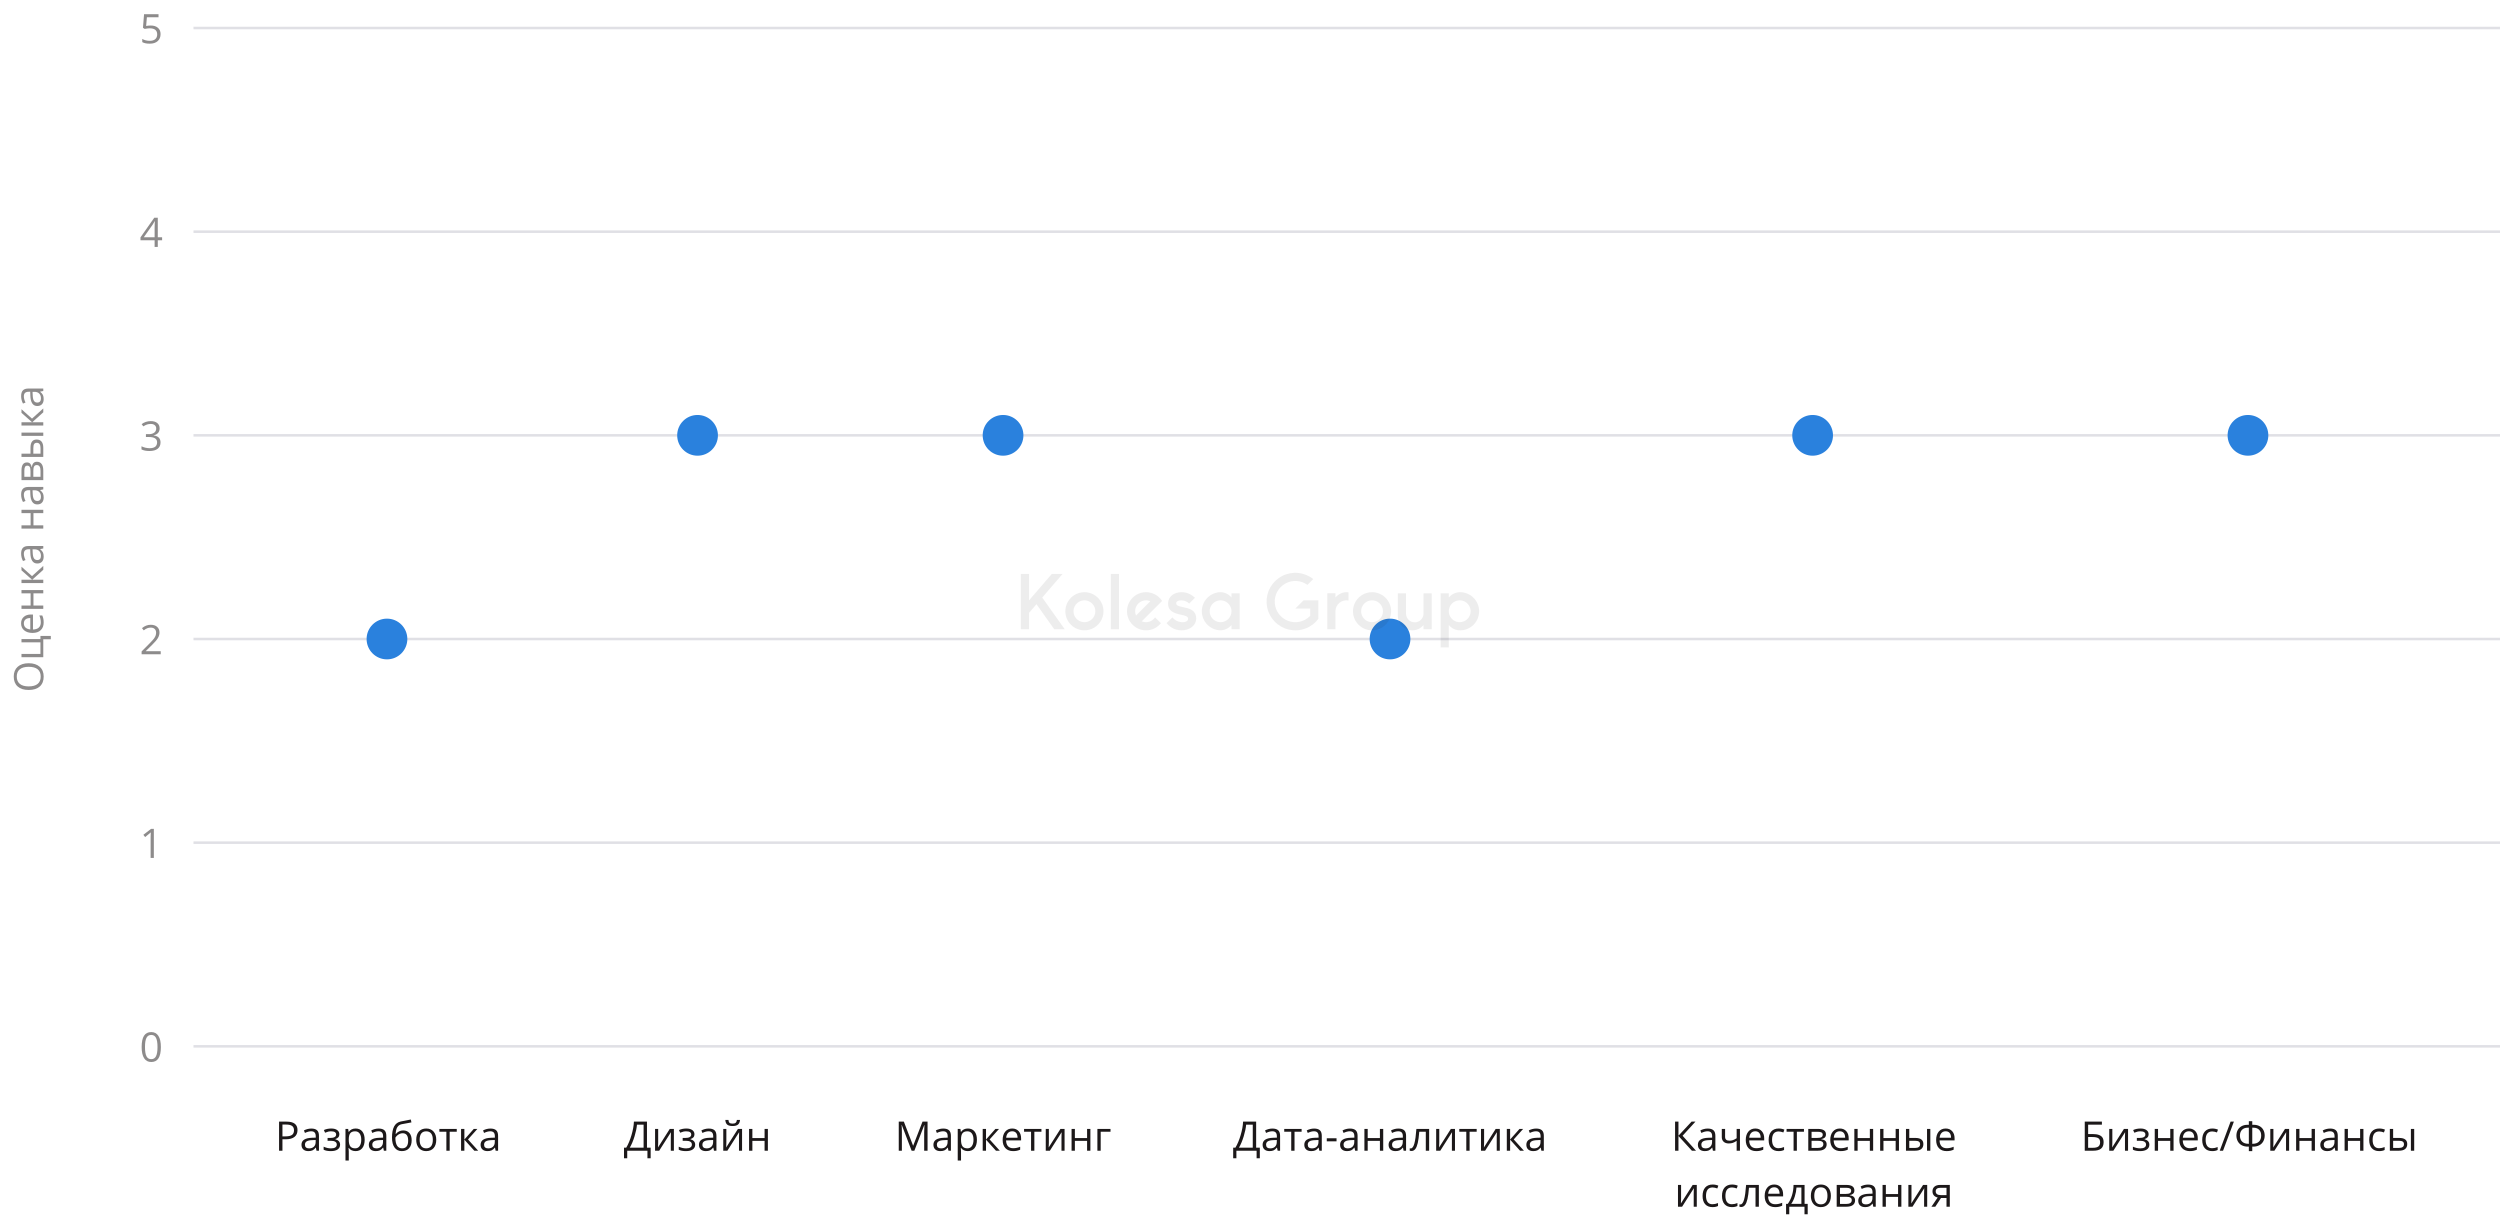 <?xml version="1.0" encoding="UTF-8"?> <svg xmlns="http://www.w3.org/2000/svg" width="982" height="479" viewBox="0 0 982 479" fill="none"> <path opacity="0.5" d="M63.195 411.273C63.195 413.247 62.883 414.721 62.258 415.695C61.638 416.669 60.688 417.156 59.406 417.156C58.177 417.156 57.242 416.659 56.602 415.664C55.961 414.664 55.641 413.201 55.641 411.273C55.641 409.284 55.95 407.807 56.57 406.844C57.19 405.88 58.135 405.398 59.406 405.398C60.646 405.398 61.586 405.901 62.227 406.906C62.872 407.911 63.195 409.367 63.195 411.273ZM56.953 411.273C56.953 412.935 57.148 414.146 57.539 414.906C57.93 415.661 58.552 416.039 59.406 416.039C60.271 416.039 60.896 415.656 61.281 414.891C61.672 414.12 61.867 412.914 61.867 411.273C61.867 409.633 61.672 408.432 61.281 407.672C60.896 406.906 60.271 406.523 59.406 406.523C58.552 406.523 57.93 406.901 57.539 407.656C57.148 408.406 56.953 409.612 56.953 411.273Z" fill="#1C1819"></path> <path opacity="0.5" d="M60.43 337H59.164V328.859C59.164 328.182 59.185 327.542 59.227 326.938C59.117 327.047 58.995 327.161 58.859 327.281C58.724 327.401 58.104 327.909 57 328.805L56.312 327.914L59.336 325.578H60.43V337Z" fill="#1C1819"></path> <path opacity="0.5" d="M63.133 257H55.625V255.883L58.633 252.859C59.55 251.932 60.154 251.271 60.445 250.875C60.737 250.479 60.956 250.094 61.102 249.719C61.247 249.344 61.32 248.94 61.32 248.508C61.32 247.898 61.135 247.417 60.766 247.062C60.396 246.703 59.883 246.523 59.227 246.523C58.753 246.523 58.302 246.602 57.875 246.758C57.453 246.914 56.982 247.198 56.461 247.609L55.773 246.727C56.825 245.852 57.971 245.414 59.211 245.414C60.284 245.414 61.125 245.69 61.734 246.242C62.344 246.789 62.648 247.526 62.648 248.453C62.648 249.177 62.445 249.893 62.039 250.602C61.633 251.31 60.872 252.206 59.758 253.289L57.258 255.734V255.797H63.133V257Z" fill="#1C1819"></path> <path opacity="0.5" d="M62.703 168.266C62.703 168.995 62.497 169.591 62.086 170.055C61.68 170.518 61.102 170.828 60.352 170.984V171.047C61.268 171.161 61.948 171.453 62.391 171.922C62.833 172.391 63.055 173.005 63.055 173.766C63.055 174.854 62.677 175.693 61.922 176.281C61.167 176.865 60.094 177.156 58.703 177.156C58.099 177.156 57.544 177.109 57.039 177.016C56.539 176.927 56.052 176.768 55.578 176.539V175.305C56.073 175.549 56.599 175.737 57.156 175.867C57.719 175.992 58.25 176.055 58.75 176.055C60.724 176.055 61.711 175.281 61.711 173.734C61.711 172.349 60.622 171.656 58.445 171.656H57.32V170.539H58.461C59.352 170.539 60.057 170.344 60.578 169.953C61.099 169.557 61.359 169.01 61.359 168.312C61.359 167.755 61.167 167.318 60.781 167C60.401 166.682 59.883 166.523 59.227 166.523C58.727 166.523 58.255 166.591 57.812 166.727C57.37 166.862 56.865 167.112 56.297 167.477L55.641 166.602C56.109 166.232 56.648 165.943 57.258 165.734C57.872 165.521 58.518 165.414 59.195 165.414C60.305 165.414 61.167 165.669 61.781 166.18C62.396 166.685 62.703 167.38 62.703 168.266Z" fill="#1C1819"></path> <path opacity="0.5" d="M63.672 94.375H61.977V97H60.734V94.375H55.18V93.242L60.602 85.516H61.977V93.195H63.672V94.375ZM60.734 93.195V89.398C60.734 88.654 60.76 87.812 60.812 86.875H60.75C60.5 87.375 60.266 87.789 60.047 88.117L56.477 93.195H60.734Z" fill="#1C1819"></path> <path opacity="0.5" d="M59.195 10.023C60.398 10.023 61.344 10.323 62.031 10.922C62.724 11.516 63.07 12.331 63.07 13.367C63.07 14.55 62.693 15.477 61.938 16.148C61.188 16.82 60.151 17.156 58.828 17.156C57.542 17.156 56.56 16.951 55.883 16.539V15.289C56.247 15.523 56.7 15.708 57.242 15.844C57.784 15.974 58.318 16.039 58.844 16.039C59.76 16.039 60.471 15.823 60.977 15.391C61.487 14.958 61.742 14.333 61.742 13.516C61.742 11.922 60.766 11.125 58.812 11.125C58.318 11.125 57.656 11.2 56.828 11.352L56.156 10.922L56.586 5.578H62.266V6.773H57.695L57.406 10.203C58.005 10.083 58.602 10.023 59.195 10.023Z" fill="#1C1819"></path> <path opacity="0.7" d="M76 411L982 411" stroke="#D4D4DA"></path> <path opacity="0.7" d="M76 331L982 331" stroke="#D4D4DA"></path> <path opacity="0.7" d="M76 251L982 251" stroke="#D4D4DA"></path> <path opacity="0.7" d="M76 171L982 171" stroke="#D4D4DA"></path> <path opacity="0.7" d="M76 91L982 91" stroke="#D4D4DA"></path> <path opacity="0.7" d="M76 11L982 11" stroke="#D4D4DA"></path> <path opacity="0.5" d="M11.273 260.516C13.102 260.516 14.539 260.979 15.586 261.906C16.633 262.828 17.156 264.112 17.156 265.758C17.156 267.44 16.643 268.74 15.617 269.656C14.586 270.568 13.133 271.023 11.258 271.023C9.398 271.023 7.958 270.565 6.938 269.648C5.911 268.732 5.398 267.43 5.398 265.742C5.398 264.102 5.919 262.82 6.961 261.898C8.003 260.977 9.44 260.516 11.273 260.516ZM11.273 269.617C12.82 269.617 13.995 269.289 14.797 268.633C15.594 267.971 15.992 267.013 15.992 265.758C15.992 264.492 15.594 263.536 14.797 262.891C14 262.245 12.825 261.922 11.273 261.922C9.737 261.922 8.573 262.245 7.781 262.891C6.984 263.531 6.586 264.482 6.586 265.742C6.586 267.008 6.987 267.971 7.789 268.633C8.586 269.289 9.747 269.617 11.273 269.617ZM19.961 249.805V251.102H17V258.156H8.438L8.438 256.859H15.883V252.312H8.438V251.016H15.883V249.805H19.961ZM17.156 244.523C17.156 245.789 16.771 246.789 16 247.523C15.229 248.253 14.159 248.617 12.789 248.617C11.409 248.617 10.312 248.279 9.5 247.602C8.688 246.919 8.281 246.005 8.281 244.859C8.281 243.786 8.635 242.938 9.344 242.312C10.047 241.688 10.977 241.375 12.133 241.375H12.953V247.273C13.958 247.247 14.721 246.995 15.242 246.516C15.763 246.031 16.023 245.352 16.023 244.477C16.023 243.555 15.831 242.643 15.445 241.742H16.602C16.799 242.201 16.94 242.635 17.023 243.047C17.112 243.453 17.156 243.945 17.156 244.523ZM9.367 244.875C9.367 245.562 9.591 246.112 10.039 246.523C10.487 246.93 11.107 247.169 11.898 247.242V242.766C11.081 242.766 10.456 242.948 10.023 243.312C9.586 243.677 9.367 244.198 9.367 244.875ZM8.438 237.859H12.023V233.062H8.438V231.766H17V233.062H13.141V237.859H17V239.156H8.438V237.859ZM8.438 224.023V222.602L12.57 226.297L17 222.297V223.812L12.664 227.719H17V229.016H8.438L8.438 227.719H12.602L8.438 224.023ZM17 215.438L15.781 215.695V215.758C16.318 216.185 16.682 216.612 16.875 217.039C17.062 217.461 17.156 217.99 17.156 218.625C17.156 219.474 16.938 220.141 16.5 220.625C16.062 221.104 15.44 221.344 14.633 221.344C12.904 221.344 11.997 219.961 11.914 217.195L11.867 215.742H11.336C10.664 215.742 10.169 215.888 9.852 216.18C9.529 216.466 9.367 216.927 9.367 217.562C9.367 218.276 9.586 219.083 10.023 219.984L9.031 220.383C8.802 219.961 8.622 219.5 8.492 219C8.362 218.495 8.297 217.99 8.297 217.484C8.297 216.464 8.523 215.708 8.977 215.219C9.43 214.724 10.156 214.477 11.156 214.477H17V215.438ZM16.086 218.367C16.086 217.56 15.865 216.927 15.422 216.469C14.979 216.005 14.359 215.773 13.562 215.773H12.789L12.844 217.07C12.88 218.102 13.042 218.846 13.328 219.305C13.609 219.758 14.05 219.984 14.648 219.984C15.117 219.984 15.474 219.844 15.719 219.562C15.963 219.276 16.086 218.878 16.086 218.367ZM8.438 206.344H12.023V201.547H8.438V200.25H17V201.547H13.141V206.344H17V207.641H8.438V206.344ZM17 192.234L15.781 192.492V192.555C16.318 192.982 16.682 193.409 16.875 193.836C17.062 194.258 17.156 194.786 17.156 195.422C17.156 196.271 16.938 196.938 16.5 197.422C16.062 197.901 15.44 198.141 14.633 198.141C12.904 198.141 11.997 196.758 11.914 193.992L11.867 192.539H11.336C10.664 192.539 10.169 192.685 9.852 192.977C9.529 193.263 9.367 193.724 9.367 194.359C9.367 195.073 9.586 195.88 10.023 196.781L9.031 197.18C8.802 196.758 8.622 196.297 8.492 195.797C8.362 195.292 8.297 194.786 8.297 194.281C8.297 193.26 8.523 192.505 8.977 192.016C9.43 191.521 10.156 191.273 11.156 191.273H17V192.234ZM16.086 195.164C16.086 194.357 15.865 193.724 15.422 193.266C14.979 192.802 14.359 192.57 13.562 192.57H12.789L12.844 193.867C12.88 194.898 13.042 195.643 13.328 196.102C13.609 196.555 14.05 196.781 14.648 196.781C15.117 196.781 15.474 196.641 15.719 196.359C15.963 196.073 16.086 195.674 16.086 195.164ZM10.586 181.648C11.143 181.648 11.568 181.81 11.859 182.133C12.146 182.451 12.338 182.898 12.438 183.477H12.508C12.607 182.747 12.82 182.216 13.148 181.883C13.477 181.544 13.93 181.375 14.508 181.375C15.305 181.375 15.919 181.669 16.352 182.258C16.784 182.841 17 183.695 17 184.82L17 188.594H8.438V184.836C8.438 182.711 9.154 181.648 10.586 181.648ZM14.422 182.672C13.958 182.672 13.622 182.849 13.414 183.203C13.2 183.552 13.094 184.133 13.094 184.945V187.297H15.914V184.914C15.914 183.419 15.417 182.672 14.422 182.672ZM10.711 182.914C10.294 182.914 10 183.076 9.828 183.398C9.651 183.716 9.562 184.201 9.562 184.852V187.297H11.977V185.102C11.977 184.299 11.878 183.734 11.68 183.406C11.482 183.078 11.159 182.914 10.711 182.914ZM11.977 178.188V175.852C11.977 174.763 12.18 173.958 12.586 173.438C12.987 172.911 13.588 172.648 14.391 172.648C15.25 172.648 15.901 172.927 16.344 173.484C16.781 174.036 17 174.852 17 175.93V179.484H8.438V178.188H11.977ZM17 169.914V171.211H8.438L8.438 169.914H17ZM13.094 178.188H15.914V175.992C15.914 174.617 15.432 173.93 14.469 173.93C13.99 173.93 13.641 174.089 13.422 174.406C13.203 174.724 13.094 175.266 13.094 176.031V178.188ZM8.438 162.164V160.742L12.57 164.438L17 160.438V161.953L12.664 165.859H17V167.156H8.438V165.859H12.602L8.438 162.164ZM17 153.578L15.781 153.836V153.898C16.318 154.326 16.682 154.753 16.875 155.18C17.062 155.602 17.156 156.13 17.156 156.766C17.156 157.615 16.938 158.281 16.5 158.766C16.062 159.245 15.44 159.484 14.633 159.484C12.904 159.484 11.997 158.102 11.914 155.336L11.867 153.883H11.336C10.664 153.883 10.169 154.029 9.852 154.32C9.529 154.607 9.367 155.068 9.367 155.703C9.367 156.417 9.586 157.224 10.023 158.125L9.031 158.523C8.802 158.102 8.622 157.641 8.492 157.141C8.362 156.635 8.297 156.13 8.297 155.625C8.297 154.604 8.523 153.849 8.977 153.359C9.43 152.865 10.156 152.617 11.156 152.617H17V153.578ZM16.086 156.508C16.086 155.701 15.865 155.068 15.422 154.609C14.979 154.146 14.359 153.914 13.562 153.914H12.789L12.844 155.211C12.88 156.242 13.042 156.987 13.328 157.445C13.609 157.898 14.05 158.125 14.648 158.125C15.117 158.125 15.474 157.984 15.719 157.703C15.963 157.417 16.086 157.018 16.086 156.508Z" fill="#1C1819"></path> <path d="M116.859 443.906C116.859 445.062 116.464 445.953 115.672 446.578C114.885 447.198 113.758 447.508 112.289 447.508H110.945V452H109.617V440.578H112.578C115.432 440.578 116.859 441.688 116.859 443.906ZM110.945 446.367H112.141C113.318 446.367 114.169 446.177 114.695 445.797C115.221 445.417 115.484 444.807 115.484 443.969C115.484 443.214 115.237 442.651 114.742 442.281C114.247 441.911 113.477 441.727 112.43 441.727H110.945V446.367ZM124.328 452L124.07 450.781H124.008C123.581 451.318 123.154 451.682 122.727 451.875C122.305 452.062 121.776 452.156 121.141 452.156C120.292 452.156 119.625 451.938 119.141 451.5C118.661 451.062 118.422 450.44 118.422 449.633C118.422 447.904 119.805 446.997 122.57 446.914L124.023 446.867V446.336C124.023 445.664 123.878 445.169 123.586 444.852C123.299 444.529 122.839 444.367 122.203 444.367C121.49 444.367 120.682 444.586 119.781 445.023L119.383 444.031C119.805 443.802 120.266 443.622 120.766 443.492C121.271 443.362 121.776 443.297 122.281 443.297C123.302 443.297 124.057 443.523 124.547 443.977C125.042 444.43 125.289 445.156 125.289 446.156V452H124.328ZM121.398 451.086C122.206 451.086 122.839 450.865 123.297 450.422C123.76 449.979 123.992 449.359 123.992 448.562V447.789L122.695 447.844C121.664 447.88 120.919 448.042 120.461 448.328C120.008 448.609 119.781 449.049 119.781 449.648C119.781 450.117 119.922 450.474 120.203 450.719C120.49 450.964 120.888 451.086 121.398 451.086ZM129.602 446.992C131.221 446.992 132.031 446.544 132.031 445.648C132.031 444.805 131.375 444.383 130.062 444.383C129.661 444.383 129.297 444.419 128.969 444.492C128.641 444.565 128.211 444.711 127.68 444.93L127.219 443.875C128.104 443.479 129.07 443.281 130.117 443.281C131.102 443.281 131.878 443.484 132.445 443.891C133.013 444.292 133.297 444.841 133.297 445.539C133.297 446.497 132.763 447.125 131.695 447.422V447.484C132.352 447.677 132.831 447.953 133.133 448.312C133.435 448.667 133.586 449.112 133.586 449.648C133.586 450.44 133.266 451.057 132.625 451.5C131.99 451.938 131.109 452.156 129.984 452.156C128.75 452.156 127.797 451.971 127.125 451.602V450.414C128.078 450.862 129.042 451.086 130.016 451.086C130.766 451.086 131.331 450.958 131.711 450.703C132.096 450.443 132.289 450.07 132.289 449.586C132.289 448.591 131.479 448.094 129.859 448.094H128.672V446.992H129.602ZM139.688 452.156C139.13 452.156 138.62 452.055 138.156 451.852C137.698 451.643 137.312 451.326 137 450.898H136.906C136.969 451.398 137 451.872 137 452.32V455.844H135.703V443.438H136.758L136.938 444.609H137C137.333 444.141 137.721 443.802 138.164 443.594C138.607 443.385 139.115 443.281 139.688 443.281C140.823 443.281 141.698 443.669 142.312 444.445C142.932 445.221 143.242 446.31 143.242 447.711C143.242 449.117 142.927 450.211 142.297 450.992C141.672 451.768 140.802 452.156 139.688 452.156ZM139.5 444.383C138.625 444.383 137.992 444.625 137.602 445.109C137.211 445.594 137.01 446.365 137 447.422V447.711C137 448.914 137.201 449.776 137.602 450.297C138.003 450.812 138.646 451.07 139.531 451.07C140.271 451.07 140.849 450.771 141.266 450.172C141.688 449.573 141.898 448.747 141.898 447.695C141.898 446.628 141.688 445.81 141.266 445.242C140.849 444.669 140.26 444.383 139.5 444.383ZM150.781 452L150.523 450.781H150.461C150.034 451.318 149.607 451.682 149.18 451.875C148.758 452.062 148.229 452.156 147.594 452.156C146.745 452.156 146.078 451.938 145.594 451.5C145.115 451.062 144.875 450.44 144.875 449.633C144.875 447.904 146.258 446.997 149.023 446.914L150.477 446.867V446.336C150.477 445.664 150.331 445.169 150.039 444.852C149.753 444.529 149.292 444.367 148.656 444.367C147.943 444.367 147.135 444.586 146.234 445.023L145.836 444.031C146.258 443.802 146.719 443.622 147.219 443.492C147.724 443.362 148.229 443.297 148.734 443.297C149.755 443.297 150.51 443.523 151 443.977C151.495 444.43 151.742 445.156 151.742 446.156V452H150.781ZM147.852 451.086C148.659 451.086 149.292 450.865 149.75 450.422C150.214 449.979 150.445 449.359 150.445 448.562V447.789L149.148 447.844C148.117 447.88 147.372 448.042 146.914 448.328C146.461 448.609 146.234 449.049 146.234 449.648C146.234 450.117 146.375 450.474 146.656 450.719C146.943 450.964 147.341 451.086 147.852 451.086ZM153.977 446.867C153.977 444.992 154.253 443.531 154.805 442.484C155.357 441.432 156.232 440.776 157.43 440.516C158.919 440.198 160.232 439.94 161.367 439.742L161.609 440.883C159.802 441.185 158.51 441.424 157.734 441.602C156.979 441.773 156.411 442.18 156.031 442.82C155.656 443.461 155.451 444.333 155.414 445.438H155.508C155.831 445 156.247 444.656 156.758 444.406C157.268 444.156 157.802 444.031 158.359 444.031C159.411 444.031 160.232 444.372 160.82 445.055C161.409 445.737 161.703 446.682 161.703 447.891C161.703 449.229 161.362 450.276 160.68 451.031C159.997 451.781 159.047 452.156 157.828 452.156C156.625 452.156 155.682 451.695 155 450.773C154.318 449.852 153.977 448.549 153.977 446.867ZM157.945 451.07C159.534 451.07 160.328 450.057 160.328 448.031C160.328 446.099 159.607 445.133 158.164 445.133C157.768 445.133 157.385 445.216 157.016 445.383C156.651 445.544 156.315 445.76 156.008 446.031C155.706 446.302 155.471 446.581 155.305 446.867C155.305 448.237 155.521 449.281 155.953 450C156.385 450.714 157.049 451.07 157.945 451.07ZM171.359 447.711C171.359 449.107 171.008 450.198 170.305 450.984C169.602 451.766 168.63 452.156 167.391 452.156C166.625 452.156 165.945 451.977 165.352 451.617C164.758 451.258 164.299 450.742 163.977 450.07C163.654 449.398 163.492 448.612 163.492 447.711C163.492 446.315 163.841 445.229 164.539 444.453C165.237 443.672 166.206 443.281 167.445 443.281C168.643 443.281 169.594 443.68 170.297 444.477C171.005 445.273 171.359 446.352 171.359 447.711ZM164.836 447.711C164.836 448.805 165.055 449.638 165.492 450.211C165.93 450.784 166.573 451.07 167.422 451.07C168.271 451.07 168.914 450.786 169.352 450.219C169.794 449.646 170.016 448.81 170.016 447.711C170.016 446.622 169.794 445.797 169.352 445.234C168.914 444.667 168.266 444.383 167.406 444.383C166.557 444.383 165.917 444.661 165.484 445.219C165.052 445.776 164.836 446.607 164.836 447.711ZM179.414 444.547H176.633V452H175.336V444.547H172.586V443.438H179.414V444.547ZM186.102 443.438H187.523L183.828 447.57L187.828 452H186.312L182.406 447.664V452H181.109V443.438H182.406V447.602L186.102 443.438ZM194.688 452L194.43 450.781H194.367C193.94 451.318 193.513 451.682 193.086 451.875C192.664 452.062 192.135 452.156 191.5 452.156C190.651 452.156 189.984 451.938 189.5 451.5C189.021 451.062 188.781 450.44 188.781 449.633C188.781 447.904 190.164 446.997 192.93 446.914L194.383 446.867V446.336C194.383 445.664 194.237 445.169 193.945 444.852C193.659 444.529 193.198 444.367 192.562 444.367C191.849 444.367 191.042 444.586 190.141 445.023L189.742 444.031C190.164 443.802 190.625 443.622 191.125 443.492C191.63 443.362 192.135 443.297 192.641 443.297C193.661 443.297 194.417 443.523 194.906 443.977C195.401 444.43 195.648 445.156 195.648 446.156V452H194.688ZM191.758 451.086C192.565 451.086 193.198 450.865 193.656 450.422C194.12 449.979 194.352 449.359 194.352 448.562V447.789L193.055 447.844C192.023 447.88 191.279 448.042 190.82 448.328C190.367 448.609 190.141 449.049 190.141 449.648C190.141 450.117 190.281 450.474 190.562 450.719C190.849 450.964 191.247 451.086 191.758 451.086Z" fill="#1C1819"></path> <path d="M255.578 454.977H254.312V452H246.375V454.977H245.109V450.797H245.992C246.794 449.448 247.479 447.807 248.047 445.875C248.62 443.943 248.938 442.177 249 440.578H254.133V450.797H255.578V454.977ZM252.805 450.797V441.773H250.203C250.109 443.034 249.794 444.549 249.258 446.32C248.721 448.086 248.096 449.578 247.383 450.797H252.805ZM258.531 443.438V448.867L258.477 450.289L258.453 450.734L263.086 443.438H264.703V452H263.492V446.766L263.516 445.734L263.555 444.719L258.93 452H257.312V443.438H258.531ZM269.086 446.992C270.706 446.992 271.516 446.544 271.516 445.648C271.516 444.805 270.859 444.383 269.547 444.383C269.146 444.383 268.781 444.419 268.453 444.492C268.125 444.565 267.695 444.711 267.164 444.93L266.703 443.875C267.589 443.479 268.555 443.281 269.602 443.281C270.586 443.281 271.362 443.484 271.93 443.891C272.497 444.292 272.781 444.841 272.781 445.539C272.781 446.497 272.247 447.125 271.18 447.422V447.484C271.836 447.677 272.315 447.953 272.617 448.312C272.919 448.667 273.07 449.112 273.07 449.648C273.07 450.44 272.75 451.057 272.109 451.5C271.474 451.938 270.594 452.156 269.469 452.156C268.234 452.156 267.281 451.971 266.609 451.602V450.414C267.562 450.862 268.526 451.086 269.5 451.086C270.25 451.086 270.815 450.958 271.195 450.703C271.581 450.443 271.773 450.07 271.773 449.586C271.773 448.591 270.964 448.094 269.344 448.094H268.156V446.992H269.086ZM280.453 452L280.195 450.781H280.133C279.706 451.318 279.279 451.682 278.852 451.875C278.43 452.062 277.901 452.156 277.266 452.156C276.417 452.156 275.75 451.938 275.266 451.5C274.786 451.062 274.547 450.44 274.547 449.633C274.547 447.904 275.93 446.997 278.695 446.914L280.148 446.867V446.336C280.148 445.664 280.003 445.169 279.711 444.852C279.424 444.529 278.964 444.367 278.328 444.367C277.615 444.367 276.807 444.586 275.906 445.023L275.508 444.031C275.93 443.802 276.391 443.622 276.891 443.492C277.396 443.362 277.901 443.297 278.406 443.297C279.427 443.297 280.182 443.523 280.672 443.977C281.167 444.43 281.414 445.156 281.414 446.156V452H280.453ZM277.523 451.086C278.331 451.086 278.964 450.865 279.422 450.422C279.885 449.979 280.117 449.359 280.117 448.562V447.789L278.82 447.844C277.789 447.88 277.044 448.042 276.586 448.328C276.133 448.609 275.906 449.049 275.906 449.648C275.906 450.117 276.047 450.474 276.328 450.719C276.615 450.964 277.013 451.086 277.523 451.086ZM285.312 443.438V448.867L285.258 450.289L285.234 450.734L289.867 443.438H291.484V452H290.273V446.766L290.297 445.734L290.336 444.719L285.711 452H284.094V443.438H285.312ZM287.758 442.305C286.794 442.305 286.091 442.12 285.648 441.75C285.206 441.375 284.958 440.76 284.906 439.906H286.125C286.172 440.448 286.312 440.826 286.547 441.039C286.786 441.253 287.201 441.359 287.789 441.359C288.326 441.359 288.721 441.245 288.977 441.016C289.237 440.786 289.396 440.417 289.453 439.906H290.68C290.617 440.729 290.354 441.336 289.891 441.727C289.427 442.112 288.716 442.305 287.758 442.305ZM295.531 443.438V447.023H300.328V443.438H301.625V452H300.328V448.141H295.531V452H294.234V443.438H295.531Z" fill="#1C1819"></path> <path d="M358.086 452L354.211 441.875H354.148C354.221 442.677 354.258 443.63 354.258 444.734V452H353.031V440.578H355.031L358.648 450H358.711L362.359 440.578H364.344V452H363.016V444.641C363.016 443.797 363.052 442.88 363.125 441.891H363.062L359.156 452H358.086ZM372.555 452L372.297 450.781H372.234C371.807 451.318 371.38 451.682 370.953 451.875C370.531 452.062 370.003 452.156 369.367 452.156C368.518 452.156 367.852 451.938 367.367 451.5C366.888 451.062 366.648 450.44 366.648 449.633C366.648 447.904 368.031 446.997 370.797 446.914L372.25 446.867V446.336C372.25 445.664 372.104 445.169 371.812 444.852C371.526 444.529 371.065 444.367 370.43 444.367C369.716 444.367 368.909 444.586 368.008 445.023L367.609 444.031C368.031 443.802 368.492 443.622 368.992 443.492C369.497 443.362 370.003 443.297 370.508 443.297C371.529 443.297 372.284 443.523 372.773 443.977C373.268 444.43 373.516 445.156 373.516 446.156V452H372.555ZM369.625 451.086C370.432 451.086 371.065 450.865 371.523 450.422C371.987 449.979 372.219 449.359 372.219 448.562V447.789L370.922 447.844C369.891 447.88 369.146 448.042 368.688 448.328C368.234 448.609 368.008 449.049 368.008 449.648C368.008 450.117 368.148 450.474 368.43 450.719C368.716 450.964 369.115 451.086 369.625 451.086ZM380.18 452.156C379.622 452.156 379.112 452.055 378.648 451.852C378.19 451.643 377.805 451.326 377.492 450.898H377.398C377.461 451.398 377.492 451.872 377.492 452.32V455.844H376.195V443.438H377.25L377.43 444.609H377.492C377.826 444.141 378.214 443.802 378.656 443.594C379.099 443.385 379.607 443.281 380.18 443.281C381.315 443.281 382.19 443.669 382.805 444.445C383.424 445.221 383.734 446.31 383.734 447.711C383.734 449.117 383.419 450.211 382.789 450.992C382.164 451.768 381.294 452.156 380.18 452.156ZM379.992 444.383C379.117 444.383 378.484 444.625 378.094 445.109C377.703 445.594 377.503 446.365 377.492 447.422V447.711C377.492 448.914 377.693 449.776 378.094 450.297C378.495 450.812 379.138 451.07 380.023 451.07C380.763 451.07 381.341 450.771 381.758 450.172C382.18 449.573 382.391 448.747 382.391 447.695C382.391 446.628 382.18 445.81 381.758 445.242C381.341 444.669 380.753 444.383 379.992 444.383ZM391 443.438H392.422L388.727 447.57L392.727 452H391.211L387.305 447.664V452H386.008V443.438H387.305V447.602L391 443.438ZM397.938 452.156C396.672 452.156 395.672 451.771 394.938 451C394.208 450.229 393.844 449.159 393.844 447.789C393.844 446.409 394.182 445.312 394.859 444.5C395.542 443.688 396.456 443.281 397.602 443.281C398.674 443.281 399.523 443.635 400.148 444.344C400.773 445.047 401.086 445.977 401.086 447.133V447.953H395.188C395.214 448.958 395.466 449.721 395.945 450.242C396.43 450.763 397.109 451.023 397.984 451.023C398.906 451.023 399.818 450.831 400.719 450.445V451.602C400.26 451.799 399.826 451.94 399.414 452.023C399.008 452.112 398.516 452.156 397.938 452.156ZM397.586 444.367C396.898 444.367 396.349 444.591 395.938 445.039C395.531 445.487 395.292 446.107 395.219 446.898H399.695C399.695 446.081 399.513 445.456 399.148 445.023C398.784 444.586 398.263 444.367 397.586 444.367ZM409.078 444.547H406.297V452H405V444.547H402.25V443.438H409.078V444.547ZM411.992 443.438V448.867L411.938 450.289L411.914 450.734L416.547 443.438H418.164V452H416.953V446.766L416.977 445.734L417.016 444.719L412.391 452H410.773V443.438H411.992ZM422.211 443.438V447.023H427.008V443.438H428.305V452H427.008V448.141H422.211V452H420.914V443.438H422.211ZM436.211 444.547H432.352V452H431.055V443.438H436.211V444.547Z" fill="#1C1819"></path> <path d="M494.859 454.977H493.594V452H485.656V454.977H484.391V450.797H485.273C486.076 449.448 486.76 447.807 487.328 445.875C487.901 443.943 488.219 442.177 488.281 440.578H493.414V450.797H494.859V454.977ZM492.086 450.797V441.773H489.484C489.391 443.034 489.076 444.549 488.539 446.32C488.003 448.086 487.378 449.578 486.664 450.797H492.086ZM501.859 452L501.602 450.781H501.539C501.112 451.318 500.685 451.682 500.258 451.875C499.836 452.062 499.307 452.156 498.672 452.156C497.823 452.156 497.156 451.938 496.672 451.5C496.193 451.062 495.953 450.44 495.953 449.633C495.953 447.904 497.336 446.997 500.102 446.914L501.555 446.867V446.336C501.555 445.664 501.409 445.169 501.117 444.852C500.831 444.529 500.37 444.367 499.734 444.367C499.021 444.367 498.214 444.586 497.312 445.023L496.914 444.031C497.336 443.802 497.797 443.622 498.297 443.492C498.802 443.362 499.307 443.297 499.812 443.297C500.833 443.297 501.589 443.523 502.078 443.977C502.573 444.43 502.82 445.156 502.82 446.156V452H501.859ZM498.93 451.086C499.737 451.086 500.37 450.865 500.828 450.422C501.292 449.979 501.523 449.359 501.523 448.562V447.789L500.227 447.844C499.195 447.88 498.451 448.042 497.992 448.328C497.539 448.609 497.312 449.049 497.312 449.648C497.312 450.117 497.453 450.474 497.734 450.719C498.021 450.964 498.419 451.086 498.93 451.086ZM511.273 444.547H508.492V452H507.195V444.547H504.445V443.438H511.273V444.547ZM518.234 452L517.977 450.781H517.914C517.487 451.318 517.06 451.682 516.633 451.875C516.211 452.062 515.682 452.156 515.047 452.156C514.198 452.156 513.531 451.938 513.047 451.5C512.568 451.062 512.328 450.44 512.328 449.633C512.328 447.904 513.711 446.997 516.477 446.914L517.93 446.867V446.336C517.93 445.664 517.784 445.169 517.492 444.852C517.206 444.529 516.745 444.367 516.109 444.367C515.396 444.367 514.589 444.586 513.688 445.023L513.289 444.031C513.711 443.802 514.172 443.622 514.672 443.492C515.177 443.362 515.682 443.297 516.188 443.297C517.208 443.297 517.964 443.523 518.453 443.977C518.948 444.43 519.195 445.156 519.195 446.156V452H518.234ZM515.305 451.086C516.112 451.086 516.745 450.865 517.203 450.422C517.667 449.979 517.898 449.359 517.898 448.562V447.789L516.602 447.844C515.57 447.88 514.826 448.042 514.367 448.328C513.914 448.609 513.688 449.049 513.688 449.648C513.688 450.117 513.828 450.474 514.109 450.719C514.396 450.964 514.794 451.086 515.305 451.086ZM521.156 448.305V447.117H524.992V448.305H521.156ZM532.297 452L532.039 450.781H531.977C531.549 451.318 531.122 451.682 530.695 451.875C530.273 452.062 529.745 452.156 529.109 452.156C528.26 452.156 527.594 451.938 527.109 451.5C526.63 451.062 526.391 450.44 526.391 449.633C526.391 447.904 527.773 446.997 530.539 446.914L531.992 446.867V446.336C531.992 445.664 531.846 445.169 531.555 444.852C531.268 444.529 530.807 444.367 530.172 444.367C529.458 444.367 528.651 444.586 527.75 445.023L527.352 444.031C527.773 443.802 528.234 443.622 528.734 443.492C529.24 443.362 529.745 443.297 530.25 443.297C531.271 443.297 532.026 443.523 532.516 443.977C533.01 444.43 533.258 445.156 533.258 446.156V452H532.297ZM529.367 451.086C530.174 451.086 530.807 450.865 531.266 450.422C531.729 449.979 531.961 449.359 531.961 448.562V447.789L530.664 447.844C529.633 447.88 528.888 448.042 528.43 448.328C527.977 448.609 527.75 449.049 527.75 449.648C527.75 450.117 527.891 450.474 528.172 450.719C528.458 450.964 528.857 451.086 529.367 451.086ZM537.234 443.438V447.023H542.031V443.438H543.328V452H542.031V448.141H537.234V452H535.938V443.438H537.234ZM551.344 452L551.086 450.781H551.023C550.596 451.318 550.169 451.682 549.742 451.875C549.32 452.062 548.792 452.156 548.156 452.156C547.307 452.156 546.641 451.938 546.156 451.5C545.677 451.062 545.438 450.44 545.438 449.633C545.438 447.904 546.82 446.997 549.586 446.914L551.039 446.867V446.336C551.039 445.664 550.893 445.169 550.602 444.852C550.315 444.529 549.854 444.367 549.219 444.367C548.505 444.367 547.698 444.586 546.797 445.023L546.398 444.031C546.82 443.802 547.281 443.622 547.781 443.492C548.286 443.362 548.792 443.297 549.297 443.297C550.318 443.297 551.073 443.523 551.562 443.977C552.057 444.43 552.305 445.156 552.305 446.156V452H551.344ZM548.414 451.086C549.221 451.086 549.854 450.865 550.312 450.422C550.776 449.979 551.008 449.359 551.008 448.562V447.789L549.711 447.844C548.68 447.88 547.935 448.042 547.477 448.328C547.023 448.609 546.797 449.049 546.797 449.648C546.797 450.117 546.938 450.474 547.219 450.719C547.505 450.964 547.904 451.086 548.414 451.086ZM561.367 452H560.055V444.547H557.484C557.344 446.401 557.148 447.872 556.898 448.961C556.648 450.049 556.323 450.846 555.922 451.352C555.526 451.857 555.021 452.109 554.406 452.109C554.125 452.109 553.901 452.078 553.734 452.016V451.055C553.849 451.086 553.979 451.102 554.125 451.102C554.724 451.102 555.201 450.469 555.555 449.203C555.909 447.938 556.177 446.016 556.359 443.438H561.367V452ZM565.344 443.438V448.867L565.289 450.289L565.266 450.734L569.898 443.438H571.516V452H570.305V446.766L570.328 445.734L570.367 444.719L565.742 452H564.125V443.438H565.344ZM580.039 444.547H577.258V452H575.961V444.547H573.211V443.438H580.039V444.547ZM582.953 443.438V448.867L582.898 450.289L582.875 450.734L587.508 443.438H589.125V452H587.914V446.766L587.938 445.734L587.977 444.719L583.352 452H581.734V443.438H582.953ZM596.867 443.438H598.289L594.594 447.57L598.594 452H597.078L593.172 447.664V452H591.875V443.438H593.172V447.602L596.867 443.438ZM605.453 452L605.195 450.781H605.133C604.706 451.318 604.279 451.682 603.852 451.875C603.43 452.062 602.901 452.156 602.266 452.156C601.417 452.156 600.75 451.938 600.266 451.5C599.786 451.062 599.547 450.44 599.547 449.633C599.547 447.904 600.93 446.997 603.695 446.914L605.148 446.867V446.336C605.148 445.664 605.003 445.169 604.711 444.852C604.424 444.529 603.964 444.367 603.328 444.367C602.615 444.367 601.807 444.586 600.906 445.023L600.508 444.031C600.93 443.802 601.391 443.622 601.891 443.492C602.396 443.362 602.901 443.297 603.406 443.297C604.427 443.297 605.182 443.523 605.672 443.977C606.167 444.43 606.414 445.156 606.414 446.156V452H605.453ZM602.523 451.086C603.331 451.086 603.964 450.865 604.422 450.422C604.885 449.979 605.117 449.359 605.117 448.562V447.789L603.82 447.844C602.789 447.88 602.044 448.042 601.586 448.328C601.133 448.609 600.906 449.049 600.906 449.648C600.906 450.117 601.047 450.474 601.328 450.719C601.615 450.964 602.013 451.086 602.523 451.086Z" fill="#1C1819"></path> <path d="M666.188 452H664.578L659.297 446.211V452H657.969V440.578H659.297V446.109L664.445 440.578H665.969L660.914 446.125L666.188 452ZM672.836 452L672.578 450.781H672.516C672.089 451.318 671.661 451.682 671.234 451.875C670.812 452.062 670.284 452.156 669.648 452.156C668.799 452.156 668.133 451.938 667.648 451.5C667.169 451.062 666.93 450.44 666.93 449.633C666.93 447.904 668.312 446.997 671.078 446.914L672.531 446.867V446.336C672.531 445.664 672.385 445.169 672.094 444.852C671.807 444.529 671.346 444.367 670.711 444.367C669.997 444.367 669.19 444.586 668.289 445.023L667.891 444.031C668.312 443.802 668.773 443.622 669.273 443.492C669.779 443.362 670.284 443.297 670.789 443.297C671.81 443.297 672.565 443.523 673.055 443.977C673.549 444.43 673.797 445.156 673.797 446.156V452H672.836ZM669.906 451.086C670.714 451.086 671.346 450.865 671.805 450.422C672.268 449.979 672.5 449.359 672.5 448.562V447.789L671.203 447.844C670.172 447.88 669.427 448.042 668.969 448.328C668.516 448.609 668.289 449.049 668.289 449.648C668.289 450.117 668.43 450.474 668.711 450.719C668.997 450.964 669.396 451.086 669.906 451.086ZM677.617 443.438V446.562C677.617 447.562 678.188 448.062 679.328 448.062C679.802 448.062 680.255 447.99 680.688 447.844C681.12 447.698 681.609 447.451 682.156 447.102V443.438H683.453V452H682.156V448.125C681.609 448.5 681.102 448.766 680.633 448.922C680.169 449.073 679.643 449.148 679.055 449.148C678.201 449.148 677.531 448.924 677.047 448.477C676.562 448.029 676.32 447.422 676.32 446.656V443.438H677.617ZM689.828 452.156C688.562 452.156 687.562 451.771 686.828 451C686.099 450.229 685.734 449.159 685.734 447.789C685.734 446.409 686.073 445.312 686.75 444.5C687.432 443.688 688.346 443.281 689.492 443.281C690.565 443.281 691.414 443.635 692.039 444.344C692.664 445.047 692.977 445.977 692.977 447.133V447.953H687.078C687.104 448.958 687.357 449.721 687.836 450.242C688.32 450.763 689 451.023 689.875 451.023C690.797 451.023 691.708 450.831 692.609 450.445V451.602C692.151 451.799 691.716 451.94 691.305 452.023C690.898 452.112 690.406 452.156 689.828 452.156ZM689.477 444.367C688.789 444.367 688.24 444.591 687.828 445.039C687.422 445.487 687.182 446.107 687.109 446.898H691.586C691.586 446.081 691.404 445.456 691.039 445.023C690.674 444.586 690.154 444.367 689.477 444.367ZM698.617 452.156C697.378 452.156 696.417 451.776 695.734 451.016C695.057 450.25 694.719 449.169 694.719 447.773C694.719 446.341 695.062 445.234 695.75 444.453C696.443 443.672 697.427 443.281 698.703 443.281C699.115 443.281 699.526 443.326 699.938 443.414C700.349 443.503 700.672 443.607 700.906 443.727L700.508 444.828C700.221 444.714 699.909 444.62 699.57 444.547C699.232 444.469 698.932 444.43 698.672 444.43C696.932 444.43 696.062 445.539 696.062 447.758C696.062 448.81 696.273 449.617 696.695 450.18C697.122 450.742 697.753 451.023 698.586 451.023C699.299 451.023 700.031 450.87 700.781 450.562V451.711C700.208 452.008 699.487 452.156 698.617 452.156ZM708.594 444.547H705.812V452H704.516V444.547H701.766V443.438H708.594V444.547ZM717.234 445.586C717.234 446.143 717.073 446.568 716.75 446.859C716.432 447.146 715.984 447.339 715.406 447.438V447.508C716.135 447.607 716.667 447.82 717 448.148C717.339 448.477 717.508 448.93 717.508 449.508C717.508 450.305 717.214 450.919 716.625 451.352C716.042 451.784 715.188 452 714.062 452H710.289V443.438H714.047C716.172 443.438 717.234 444.154 717.234 445.586ZM716.211 449.422C716.211 448.958 716.034 448.622 715.68 448.414C715.331 448.201 714.75 448.094 713.938 448.094H711.586V450.914H713.969C715.464 450.914 716.211 450.417 716.211 449.422ZM715.969 445.711C715.969 445.294 715.807 445 715.484 444.828C715.167 444.651 714.682 444.562 714.031 444.562H711.586V446.977H713.781C714.583 446.977 715.148 446.878 715.477 446.68C715.805 446.482 715.969 446.159 715.969 445.711ZM723.016 452.156C721.75 452.156 720.75 451.771 720.016 451C719.286 450.229 718.922 449.159 718.922 447.789C718.922 446.409 719.26 445.312 719.938 444.5C720.62 443.688 721.534 443.281 722.68 443.281C723.753 443.281 724.602 443.635 725.227 444.344C725.852 445.047 726.164 445.977 726.164 447.133V447.953H720.266C720.292 448.958 720.544 449.721 721.023 450.242C721.508 450.763 722.188 451.023 723.062 451.023C723.984 451.023 724.896 450.831 725.797 450.445V451.602C725.339 451.799 724.904 451.94 724.492 452.023C724.086 452.112 723.594 452.156 723.016 452.156ZM722.664 444.367C721.977 444.367 721.427 444.591 721.016 445.039C720.609 445.487 720.37 446.107 720.297 446.898H724.773C724.773 446.081 724.591 445.456 724.227 445.023C723.862 444.586 723.341 444.367 722.664 444.367ZM729.68 443.438V447.023H734.477V443.438H735.773V452H734.477V448.141H729.68V452H728.383V443.438H729.68ZM739.82 443.438V447.023H744.617V443.438H745.914V452H744.617V448.141H739.82V452H738.523V443.438H739.82ZM749.961 446.977H752.297C753.385 446.977 754.19 447.18 754.711 447.586C755.237 447.987 755.5 448.589 755.5 449.391C755.5 450.25 755.221 450.901 754.664 451.344C754.112 451.781 753.297 452 752.219 452H748.664V443.438H749.961V446.977ZM758.234 452H756.938V443.438H758.234V452ZM749.961 448.094V450.914H752.156C753.531 450.914 754.219 450.432 754.219 449.469C754.219 448.99 754.06 448.641 753.742 448.422C753.424 448.203 752.883 448.094 752.117 448.094H749.961ZM764.609 452.156C763.344 452.156 762.344 451.771 761.609 451C760.88 450.229 760.516 449.159 760.516 447.789C760.516 446.409 760.854 445.312 761.531 444.5C762.214 443.688 763.128 443.281 764.273 443.281C765.346 443.281 766.195 443.635 766.82 444.344C767.445 445.047 767.758 445.977 767.758 447.133V447.953H761.859C761.885 448.958 762.138 449.721 762.617 450.242C763.102 450.763 763.781 451.023 764.656 451.023C765.578 451.023 766.49 450.831 767.391 450.445V451.602C766.932 451.799 766.497 451.94 766.086 452.023C765.68 452.112 765.188 452.156 764.609 452.156ZM764.258 444.367C763.57 444.367 763.021 444.591 762.609 445.039C762.203 445.487 761.964 446.107 761.891 446.898H766.367C766.367 446.081 766.185 445.456 765.82 445.023C765.456 444.586 764.935 444.367 764.258 444.367ZM660.328 465.438V470.867L660.273 472.289L660.25 472.734L664.883 465.438H666.5V474H665.289V468.766L665.312 467.734L665.352 466.719L660.727 474H659.109V465.438H660.328ZM672.672 474.156C671.432 474.156 670.471 473.776 669.789 473.016C669.112 472.25 668.773 471.169 668.773 469.773C668.773 468.341 669.117 467.234 669.805 466.453C670.497 465.672 671.482 465.281 672.758 465.281C673.169 465.281 673.581 465.326 673.992 465.414C674.404 465.503 674.727 465.607 674.961 465.727L674.562 466.828C674.276 466.714 673.964 466.62 673.625 466.547C673.286 466.469 672.987 466.43 672.727 466.43C670.987 466.43 670.117 467.539 670.117 469.758C670.117 470.81 670.328 471.617 670.75 472.18C671.177 472.742 671.807 473.023 672.641 473.023C673.354 473.023 674.086 472.87 674.836 472.562V473.711C674.263 474.008 673.542 474.156 672.672 474.156ZM680.297 474.156C679.057 474.156 678.096 473.776 677.414 473.016C676.737 472.25 676.398 471.169 676.398 469.773C676.398 468.341 676.742 467.234 677.43 466.453C678.122 465.672 679.107 465.281 680.383 465.281C680.794 465.281 681.206 465.326 681.617 465.414C682.029 465.503 682.352 465.607 682.586 465.727L682.188 466.828C681.901 466.714 681.589 466.62 681.25 466.547C680.911 466.469 680.612 466.43 680.352 466.43C678.612 466.43 677.742 467.539 677.742 469.758C677.742 470.81 677.953 471.617 678.375 472.18C678.802 472.742 679.432 473.023 680.266 473.023C680.979 473.023 681.711 472.87 682.461 472.562V473.711C681.888 474.008 681.167 474.156 680.297 474.156ZM690.883 474H689.57V466.547H687C686.859 468.401 686.664 469.872 686.414 470.961C686.164 472.049 685.839 472.846 685.438 473.352C685.042 473.857 684.536 474.109 683.922 474.109C683.641 474.109 683.417 474.078 683.25 474.016V473.055C683.365 473.086 683.495 473.102 683.641 473.102C684.24 473.102 684.716 472.469 685.07 471.203C685.424 469.938 685.693 468.016 685.875 465.438H690.883V474ZM697.258 474.156C695.992 474.156 694.992 473.771 694.258 473C693.529 472.229 693.164 471.159 693.164 469.789C693.164 468.409 693.503 467.312 694.18 466.5C694.862 465.688 695.776 465.281 696.922 465.281C697.995 465.281 698.844 465.635 699.469 466.344C700.094 467.047 700.406 467.977 700.406 469.133V469.953H694.508C694.534 470.958 694.786 471.721 695.266 472.242C695.75 472.763 696.43 473.023 697.305 473.023C698.227 473.023 699.138 472.831 700.039 472.445V473.602C699.581 473.799 699.146 473.94 698.734 474.023C698.328 474.112 697.836 474.156 697.258 474.156ZM696.906 466.367C696.219 466.367 695.669 466.591 695.258 467.039C694.852 467.487 694.612 468.107 694.539 468.898H699.016C699.016 468.081 698.833 467.456 698.469 467.023C698.104 466.586 697.583 466.367 696.906 466.367ZM710.062 476.961H708.805V474H702.82V476.961H701.57V472.883H702.242C702.94 471.935 703.487 470.823 703.883 469.547C704.279 468.271 704.484 466.901 704.5 465.438H708.836V472.883H710.062V476.961ZM707.586 472.883V466.461H705.664C705.596 467.617 705.372 468.789 704.992 469.977C704.617 471.159 704.148 472.128 703.586 472.883H707.586ZM719.172 469.711C719.172 471.107 718.82 472.198 718.117 472.984C717.414 473.766 716.443 474.156 715.203 474.156C714.438 474.156 713.758 473.977 713.164 473.617C712.57 473.258 712.112 472.742 711.789 472.07C711.466 471.398 711.305 470.612 711.305 469.711C711.305 468.315 711.654 467.229 712.352 466.453C713.049 465.672 714.018 465.281 715.258 465.281C716.456 465.281 717.406 465.68 718.109 466.477C718.818 467.273 719.172 468.352 719.172 469.711ZM712.648 469.711C712.648 470.805 712.867 471.638 713.305 472.211C713.742 472.784 714.385 473.07 715.234 473.07C716.083 473.07 716.727 472.786 717.164 472.219C717.607 471.646 717.828 470.81 717.828 469.711C717.828 468.622 717.607 467.797 717.164 467.234C716.727 466.667 716.078 466.383 715.219 466.383C714.37 466.383 713.729 466.661 713.297 467.219C712.865 467.776 712.648 468.607 712.648 469.711ZM728.398 467.586C728.398 468.143 728.237 468.568 727.914 468.859C727.596 469.146 727.148 469.339 726.57 469.438V469.508C727.299 469.607 727.831 469.82 728.164 470.148C728.503 470.477 728.672 470.93 728.672 471.508C728.672 472.305 728.378 472.919 727.789 473.352C727.206 473.784 726.352 474 725.227 474H721.453V465.438H725.211C727.336 465.438 728.398 466.154 728.398 467.586ZM727.375 471.422C727.375 470.958 727.198 470.622 726.844 470.414C726.495 470.201 725.914 470.094 725.102 470.094H722.75V472.914H725.133C726.628 472.914 727.375 472.417 727.375 471.422ZM727.133 467.711C727.133 467.294 726.971 467 726.648 466.828C726.331 466.651 725.846 466.562 725.195 466.562H722.75V468.977H724.945C725.747 468.977 726.312 468.878 726.641 468.68C726.969 468.482 727.133 468.159 727.133 467.711ZM735.828 474L735.57 472.781H735.508C735.081 473.318 734.654 473.682 734.227 473.875C733.805 474.062 733.276 474.156 732.641 474.156C731.792 474.156 731.125 473.938 730.641 473.5C730.161 473.062 729.922 472.44 729.922 471.633C729.922 469.904 731.305 468.997 734.07 468.914L735.523 468.867V468.336C735.523 467.664 735.378 467.169 735.086 466.852C734.799 466.529 734.339 466.367 733.703 466.367C732.99 466.367 732.182 466.586 731.281 467.023L730.883 466.031C731.305 465.802 731.766 465.622 732.266 465.492C732.771 465.362 733.276 465.297 733.781 465.297C734.802 465.297 735.557 465.523 736.047 465.977C736.542 466.43 736.789 467.156 736.789 468.156V474H735.828ZM732.898 473.086C733.706 473.086 734.339 472.865 734.797 472.422C735.26 471.979 735.492 471.359 735.492 470.562V469.789L734.195 469.844C733.164 469.88 732.419 470.042 731.961 470.328C731.508 470.609 731.281 471.049 731.281 471.648C731.281 472.117 731.422 472.474 731.703 472.719C731.99 472.964 732.388 473.086 732.898 473.086ZM740.766 465.438V469.023H745.562V465.438H746.859V474H745.562V470.141H740.766V474H739.469V465.438H740.766ZM750.828 465.438V470.867L750.773 472.289L750.75 472.734L755.383 465.438H757V474H755.789V468.766L755.812 467.734L755.852 466.719L751.227 474H749.609V465.438H750.828ZM760.18 474H758.664L761.125 470.383C760.464 470.237 759.956 469.956 759.602 469.539C759.253 469.117 759.078 468.589 759.078 467.953C759.078 467.172 759.341 466.557 759.867 466.109C760.393 465.661 761.128 465.438 762.07 465.438H765.883V474H764.586V470.578H762.422L760.18 474ZM760.344 467.969C760.344 468.958 761.062 469.453 762.5 469.453H764.586V466.562H762.234C760.974 466.562 760.344 467.031 760.344 467.969Z" fill="#1C1819"></path> <path d="M826.297 448.672C826.297 449.807 825.958 450.646 825.281 451.188C824.609 451.729 823.594 452 822.234 452H818.891V440.578H825.625V441.758H820.219V445.453H821.992C822.997 445.453 823.815 445.57 824.445 445.805C825.076 446.034 825.542 446.375 825.844 446.828C826.146 447.281 826.297 447.896 826.297 448.672ZM820.219 450.852H822.086C823.076 450.852 823.794 450.682 824.242 450.344C824.695 450.005 824.922 449.448 824.922 448.672C824.922 447.932 824.693 447.406 824.234 447.094C823.776 446.781 822.977 446.625 821.836 446.625H820.219V450.852ZM829.727 443.438V448.867L829.672 450.289L829.648 450.734L834.281 443.438H835.898V452H834.688V446.766L834.711 445.734L834.75 444.719L830.125 452H828.508V443.438H829.727ZM840.281 446.992C841.901 446.992 842.711 446.544 842.711 445.648C842.711 444.805 842.055 444.383 840.742 444.383C840.341 444.383 839.977 444.419 839.648 444.492C839.32 444.565 838.891 444.711 838.359 444.93L837.898 443.875C838.784 443.479 839.75 443.281 840.797 443.281C841.781 443.281 842.557 443.484 843.125 443.891C843.693 444.292 843.977 444.841 843.977 445.539C843.977 446.497 843.443 447.125 842.375 447.422V447.484C843.031 447.677 843.51 447.953 843.812 448.312C844.115 448.667 844.266 449.112 844.266 449.648C844.266 450.44 843.945 451.057 843.305 451.5C842.669 451.938 841.789 452.156 840.664 452.156C839.43 452.156 838.477 451.971 837.805 451.602V450.414C838.758 450.862 839.721 451.086 840.695 451.086C841.445 451.086 842.01 450.958 842.391 450.703C842.776 450.443 842.969 450.07 842.969 449.586C842.969 448.591 842.159 448.094 840.539 448.094H839.352V446.992H840.281ZM847.68 443.438V447.023H852.477V443.438H853.773V452H852.477V448.141H847.68V452H846.383V443.438H847.68ZM860.141 452.156C858.875 452.156 857.875 451.771 857.141 451C856.411 450.229 856.047 449.159 856.047 447.789C856.047 446.409 856.385 445.312 857.062 444.5C857.745 443.688 858.659 443.281 859.805 443.281C860.878 443.281 861.727 443.635 862.352 444.344C862.977 445.047 863.289 445.977 863.289 447.133V447.953H857.391C857.417 448.958 857.669 449.721 858.148 450.242C858.633 450.763 859.312 451.023 860.188 451.023C861.109 451.023 862.021 450.831 862.922 450.445V451.602C862.464 451.799 862.029 451.94 861.617 452.023C861.211 452.112 860.719 452.156 860.141 452.156ZM859.789 444.367C859.102 444.367 858.552 444.591 858.141 445.039C857.734 445.487 857.495 446.107 857.422 446.898H861.898C861.898 446.081 861.716 445.456 861.352 445.023C860.987 444.586 860.466 444.367 859.789 444.367ZM868.93 452.156C867.69 452.156 866.729 451.776 866.047 451.016C865.37 450.25 865.031 449.169 865.031 447.773C865.031 446.341 865.375 445.234 866.062 444.453C866.755 443.672 867.74 443.281 869.016 443.281C869.427 443.281 869.839 443.326 870.25 443.414C870.661 443.503 870.984 443.607 871.219 443.727L870.82 444.828C870.534 444.714 870.221 444.62 869.883 444.547C869.544 444.469 869.245 444.43 868.984 444.43C867.245 444.43 866.375 445.539 866.375 447.758C866.375 448.81 866.586 449.617 867.008 450.18C867.435 450.742 868.065 451.023 868.898 451.023C869.612 451.023 870.344 450.87 871.094 450.562V451.711C870.521 452.008 869.799 452.156 868.93 452.156ZM877.469 440.578L873.211 452H871.914L876.172 440.578H877.469ZM883.344 440.414H884.688V441.82H885.234C886.125 441.82 886.896 441.997 887.547 442.352C888.203 442.706 888.703 443.206 889.047 443.852C889.396 444.497 889.57 445.234 889.57 446.062C889.57 446.927 889.375 447.698 888.984 448.375C888.599 449.047 888.068 449.552 887.391 449.891C886.719 450.229 885.924 450.398 885.008 450.398H884.688V452.156H883.344V450.398H882.992C882.076 450.398 881.281 450.227 880.609 449.883C879.938 449.539 879.411 449.029 879.031 448.352C878.651 447.674 878.461 446.917 878.461 446.078C878.461 445.255 878.635 444.521 878.984 443.875C879.339 443.229 879.844 442.727 880.5 442.367C881.156 442.003 881.93 441.82 882.82 441.82H883.344V440.414ZM884.688 449.281H884.883C885.93 449.281 886.742 448.997 887.32 448.43C887.904 447.857 888.195 447.062 888.195 446.047C888.195 445.083 887.927 444.328 887.391 443.781C886.854 443.234 886.104 442.961 885.141 442.961H884.688V449.281ZM883.344 442.961H882.898C881.951 442.961 881.203 443.237 880.656 443.789C880.115 444.341 879.844 445.094 879.844 446.047C879.844 447.073 880.133 447.87 880.711 448.438C881.289 449 882.104 449.281 883.156 449.281H883.344V442.961ZM892.992 443.438V448.867L892.938 450.289L892.914 450.734L897.547 443.438H899.164V452H897.953V446.766L897.977 445.734L898.016 444.719L893.391 452H891.773V443.438H892.992ZM903.211 443.438V447.023H908.008V443.438H909.305V452H908.008V448.141H903.211V452H901.914V443.438H903.211ZM917.32 452L917.062 450.781H917C916.573 451.318 916.146 451.682 915.719 451.875C915.297 452.062 914.768 452.156 914.133 452.156C913.284 452.156 912.617 451.938 912.133 451.5C911.654 451.062 911.414 450.44 911.414 449.633C911.414 447.904 912.797 446.997 915.562 446.914L917.016 446.867V446.336C917.016 445.664 916.87 445.169 916.578 444.852C916.292 444.529 915.831 444.367 915.195 444.367C914.482 444.367 913.674 444.586 912.773 445.023L912.375 444.031C912.797 443.802 913.258 443.622 913.758 443.492C914.263 443.362 914.768 443.297 915.273 443.297C916.294 443.297 917.049 443.523 917.539 443.977C918.034 444.43 918.281 445.156 918.281 446.156V452H917.32ZM914.391 451.086C915.198 451.086 915.831 450.865 916.289 450.422C916.753 449.979 916.984 449.359 916.984 448.562V447.789L915.688 447.844C914.656 447.88 913.911 448.042 913.453 448.328C913 448.609 912.773 449.049 912.773 449.648C912.773 450.117 912.914 450.474 913.195 450.719C913.482 450.964 913.88 451.086 914.391 451.086ZM922.258 443.438V447.023H927.055V443.438H928.352V452H927.055V448.141H922.258V452H920.961V443.438H922.258ZM934.523 452.156C933.284 452.156 932.323 451.776 931.641 451.016C930.964 450.25 930.625 449.169 930.625 447.773C930.625 446.341 930.969 445.234 931.656 444.453C932.349 443.672 933.333 443.281 934.609 443.281C935.021 443.281 935.432 443.326 935.844 443.414C936.255 443.503 936.578 443.607 936.812 443.727L936.414 444.828C936.128 444.714 935.815 444.62 935.477 444.547C935.138 444.469 934.839 444.43 934.578 444.43C932.839 444.43 931.969 445.539 931.969 447.758C931.969 448.81 932.18 449.617 932.602 450.18C933.029 450.742 933.659 451.023 934.492 451.023C935.206 451.023 935.938 450.87 936.688 450.562V451.711C936.115 452.008 935.393 452.156 934.523 452.156ZM940.023 446.977H942.359C943.448 446.977 944.253 447.18 944.773 447.586C945.299 447.987 945.562 448.589 945.562 449.391C945.562 450.25 945.284 450.901 944.727 451.344C944.174 451.781 943.359 452 942.281 452H938.727V443.438H940.023V446.977ZM948.297 452H947V443.438H948.297V452ZM940.023 448.094V450.914H942.219C943.594 450.914 944.281 450.432 944.281 449.469C944.281 448.99 944.122 448.641 943.805 448.422C943.487 448.203 942.945 448.094 942.18 448.094H940.023Z" fill="#1C1819"></path> <circle cx="152" cy="251" r="8" fill="#2A81DD"></circle> <circle cx="274" cy="171" r="8" fill="#2A81DD"></circle> <circle cx="394" cy="171" r="8" fill="#2A81DD"></circle> <circle cx="883" cy="171" r="8" fill="#2A81DD"></circle> <circle cx="712" cy="171" r="8" fill="#2A81DD"></circle> <circle cx="546" cy="251" r="8" fill="#2A81DD"></circle> <g opacity="0.08"> <path d="M517.856 235.819H512.021L508.818 239.022H514.652V241.902C514.635 241.919 514.619 241.937 514.603 241.954C514.581 241.978 514.559 242.001 514.535 242.024C513.441 243.118 512.057 243.875 510.546 244.207C509.035 244.539 507.461 244.431 506.01 243.896C504.559 243.361 503.291 242.422 502.356 241.189C501.422 239.957 500.861 238.482 500.738 236.94C500.616 235.398 500.938 233.853 501.666 232.489C502.394 231.124 503.498 229.996 504.846 229.239C506.195 228.482 507.733 228.127 509.277 228.216C510.821 228.306 512.307 228.835 513.56 229.743L515.845 227.458C514.139 226.1 512.076 225.265 509.906 225.053C507.736 224.842 505.551 225.262 503.614 226.265C501.678 227.267 500.073 228.809 498.993 230.703C497.913 232.597 497.404 234.764 497.527 236.941C497.651 239.118 498.402 241.212 499.69 242.972C500.977 244.732 502.746 246.082 504.784 246.858C506.821 247.635 509.04 247.806 511.172 247.35C513.305 246.894 515.26 245.83 516.801 244.288C517.179 243.909 517.529 243.504 517.849 243.074V235.821L517.856 235.819Z" fill="#1C1819"></path> <path d="M409.388 234.712L418.222 247.167H414.107L407.13 237.33L404.205 240.724V247.162H401V225.454H404.205V235.825L413.149 225.454H417.365L409.388 234.712Z" fill="#1C1819"></path> <path d="M436.34 225.454H439.545V247.167H436.34V225.454Z" fill="#1C1819"></path> <path fill-rule="evenodd" clip-rule="evenodd" d="M421.796 233.873C423.029 233.05 424.478 232.611 425.96 232.611C427.947 232.612 429.853 233.402 431.258 234.807C432.663 236.213 433.452 238.119 433.453 240.106C433.453 241.588 433.013 243.037 432.19 244.27C431.366 245.502 430.195 246.463 428.826 247.03C427.456 247.597 425.949 247.746 424.495 247.456C423.041 247.167 421.706 246.453 420.658 245.405C419.61 244.356 418.896 243.021 418.607 241.567C418.318 240.113 418.467 238.606 419.034 237.236C419.602 235.867 420.563 234.696 421.796 233.873ZM423.576 243.671C424.282 244.142 425.112 244.393 425.96 244.393C426.523 244.393 427.081 244.282 427.601 244.067C428.121 243.851 428.594 243.535 428.992 243.137C429.39 242.739 429.706 242.267 429.921 241.746C430.137 241.226 430.247 240.669 430.247 240.106C430.248 239.257 429.997 238.428 429.525 237.722C429.054 237.016 428.384 236.466 427.601 236.141C426.817 235.816 425.954 235.731 425.122 235.897C424.29 236.062 423.525 236.471 422.925 237.071C422.325 237.671 421.917 238.435 421.751 239.267C421.586 240.1 421.671 240.962 421.996 241.746C422.321 242.53 422.871 243.2 423.576 243.671Z" fill="#1C1819"></path> <path fill-rule="evenodd" clip-rule="evenodd" d="M450.168 232.611C448.824 232.612 447.505 232.974 446.349 233.659C445.193 234.345 444.243 235.328 443.598 236.507C442.953 237.686 442.637 239.017 442.683 240.36C442.729 241.703 443.135 243.009 443.86 244.141L443.874 244.158C444.454 245.052 445.215 245.814 446.109 246.393L446.126 246.408C447.683 247.408 449.555 247.795 451.381 247.495C453.208 247.195 454.858 246.229 456.013 244.783L453.723 242.498C453.167 243.326 452.339 243.935 451.382 244.218C450.426 244.502 449.4 244.443 448.482 244.051L456.474 236.057C455.796 235 454.863 234.13 453.761 233.528C452.659 232.926 451.424 232.61 450.168 232.611ZM445.881 240.106C445.88 239.397 446.055 238.699 446.39 238.074C446.726 237.45 447.211 236.918 447.802 236.527C448.393 236.136 449.072 235.898 449.778 235.834C450.484 235.77 451.195 235.882 451.847 236.16L446.222 241.785C445.996 241.254 445.88 240.683 445.881 240.106Z" fill="#1C1819"></path> <path d="M464.103 232.611C466.828 232.615 468.466 233.972 469.384 234.81L467.109 237.085C466.283 236.202 465.128 235.869 464.126 235.827C462.814 235.772 462.048 236.223 462.013 236.917C461.975 237.684 462.593 238.024 464.044 238.345C464.217 238.383 464.382 238.419 464.541 238.454L464.544 238.454C466.141 238.803 467.063 239.005 467.981 239.525C469.531 240.399 469.881 241.873 469.868 242.984C469.841 245.588 467.422 247.596 464.09 247.596C460.868 247.596 458.979 245.638 458.233 244.775L460.512 242.517C460.948 243.061 461.493 243.509 462.112 243.832C462.731 244.155 463.411 244.345 464.107 244.391C465.849 244.471 466.715 243.896 466.677 243.003C466.631 242.064 465.498 241.816 463.948 241.477C463.73 241.429 463.503 241.379 463.271 241.326C459.799 240.529 458.795 239.164 458.828 236.995C458.874 234.089 461.428 232.611 464.103 232.611Z" fill="#1C1819"></path> <path fill-rule="evenodd" clip-rule="evenodd" d="M483.73 233.049V234.697C483.207 234.062 482.554 233.547 481.815 233.185C481.076 232.824 480.269 232.624 479.447 232.6C477.481 232.633 475.607 233.437 474.228 234.839C472.85 236.241 472.077 238.128 472.077 240.094C472.077 242.06 472.85 243.948 474.228 245.349C475.607 246.751 477.481 247.555 479.447 247.588C480.269 247.565 481.078 247.366 481.817 247.005C482.556 246.643 483.209 246.127 483.732 245.491V247.146H486.937V233.049H483.73ZM479.443 244.393C478.594 244.393 477.764 244.142 477.059 243.671C476.353 243.2 475.803 242.53 475.478 241.746C475.153 240.962 475.068 240.1 475.233 239.267C475.399 238.435 475.808 237.671 476.407 237.071C477.007 236.471 477.772 236.062 478.604 235.897C479.436 235.731 480.299 235.816 481.083 236.141C481.867 236.466 482.537 237.016 483.008 237.722C483.479 238.428 483.73 239.257 483.73 240.106C483.73 240.669 483.619 241.226 483.403 241.746C483.188 242.267 482.872 242.739 482.474 243.137C482.076 243.535 481.603 243.851 481.083 244.067C480.563 244.282 480.006 244.393 479.443 244.393Z" fill="#1C1819"></path> <path fill-rule="evenodd" clip-rule="evenodd" d="M534.779 233.872C536.013 233.048 537.463 232.61 538.946 232.611C540.931 232.612 542.834 233.401 544.238 234.804C545.642 236.207 546.432 238.11 546.434 240.095C546.436 241.578 545.998 243.029 545.176 244.263C544.353 245.497 543.183 246.459 541.813 247.028C540.444 247.596 538.936 247.746 537.481 247.457C536.027 247.169 534.69 246.455 533.641 245.407C532.592 244.358 531.878 243.022 531.589 241.568C531.299 240.113 531.448 238.606 532.016 237.236C532.584 235.866 533.546 234.695 534.779 233.872ZM536.562 243.673C537.268 244.144 538.097 244.395 538.946 244.395C540.083 244.394 541.173 243.943 541.977 243.139C542.781 242.335 543.232 241.245 543.233 240.108C543.233 239.259 542.982 238.43 542.511 237.724C542.04 237.018 541.37 236.468 540.586 236.143C539.802 235.818 538.94 235.733 538.107 235.899C537.275 236.064 536.511 236.473 535.911 237.073C535.311 237.673 534.902 238.437 534.737 239.269C534.571 240.102 534.656 240.964 534.981 241.748C535.306 242.532 535.856 243.202 536.562 243.673Z" fill="#1C1819"></path> <path d="M559.16 233.053V241.02C559.16 241.932 558.797 242.806 558.153 243.451C557.508 244.096 556.633 244.458 555.721 244.458C554.81 244.458 553.935 244.096 553.29 243.451C552.646 242.806 552.283 241.932 552.283 241.02V233.053H549.078V241.925C549.078 243.432 549.676 244.876 550.741 245.941C551.806 247.006 553.251 247.605 554.757 247.605H554.958C555.723 247.579 556.474 247.398 557.166 247.074C557.859 246.75 558.478 246.288 558.988 245.718C559.046 245.653 559.105 245.586 559.16 245.508V247.162H562.365V233.053H559.16Z" fill="#1C1819"></path> <path d="M526.48 233.192C527.219 232.831 528.027 232.632 528.849 232.609C529.129 232.609 529.409 232.625 529.688 232.657V235.89C529.067 235.765 528.426 235.78 527.812 235.933C527.197 236.086 526.624 236.373 526.134 236.774C525.644 237.175 525.249 237.68 524.977 238.252C524.706 238.824 524.565 239.449 524.564 240.083V247.154H521.359V233.047H524.566V234.705C525.089 234.07 525.741 233.554 526.48 233.192Z" fill="#1C1819"></path> <path fill-rule="evenodd" clip-rule="evenodd" d="M573.38 232.611C572.558 232.634 571.75 232.833 571.011 233.194C570.272 233.556 569.619 234.072 569.097 234.707V233.049H565.889V254.307H569.095V245.502C569.618 246.137 570.271 246.653 571.01 247.015C571.749 247.377 572.557 247.576 573.38 247.598C574.375 247.615 575.363 247.434 576.286 247.064C577.21 246.695 578.051 246.146 578.76 245.448C579.47 244.751 580.033 243.919 580.417 243.002C580.802 242.084 581 241.099 581 240.105C581 239.11 580.802 238.125 580.417 237.208C580.033 236.29 579.47 235.458 578.76 234.761C578.051 234.063 577.21 233.514 576.286 233.145C575.363 232.776 574.375 232.594 573.38 232.611ZM573.38 244.393C572.531 244.393 571.702 244.142 570.996 243.671C570.29 243.2 569.74 242.53 569.415 241.746C569.09 240.962 569.005 240.1 569.171 239.267C569.336 238.435 569.745 237.671 570.345 237.071C570.945 236.471 571.709 236.062 572.541 235.897C573.374 235.731 574.236 235.816 575.02 236.141C575.804 236.466 576.474 237.016 576.945 237.722C577.416 238.428 577.668 239.257 577.667 240.106C577.667 241.242 577.215 242.332 576.412 243.136C575.608 243.94 574.518 244.392 573.382 244.393H573.38Z" fill="#1C1819"></path> </g> </svg> 